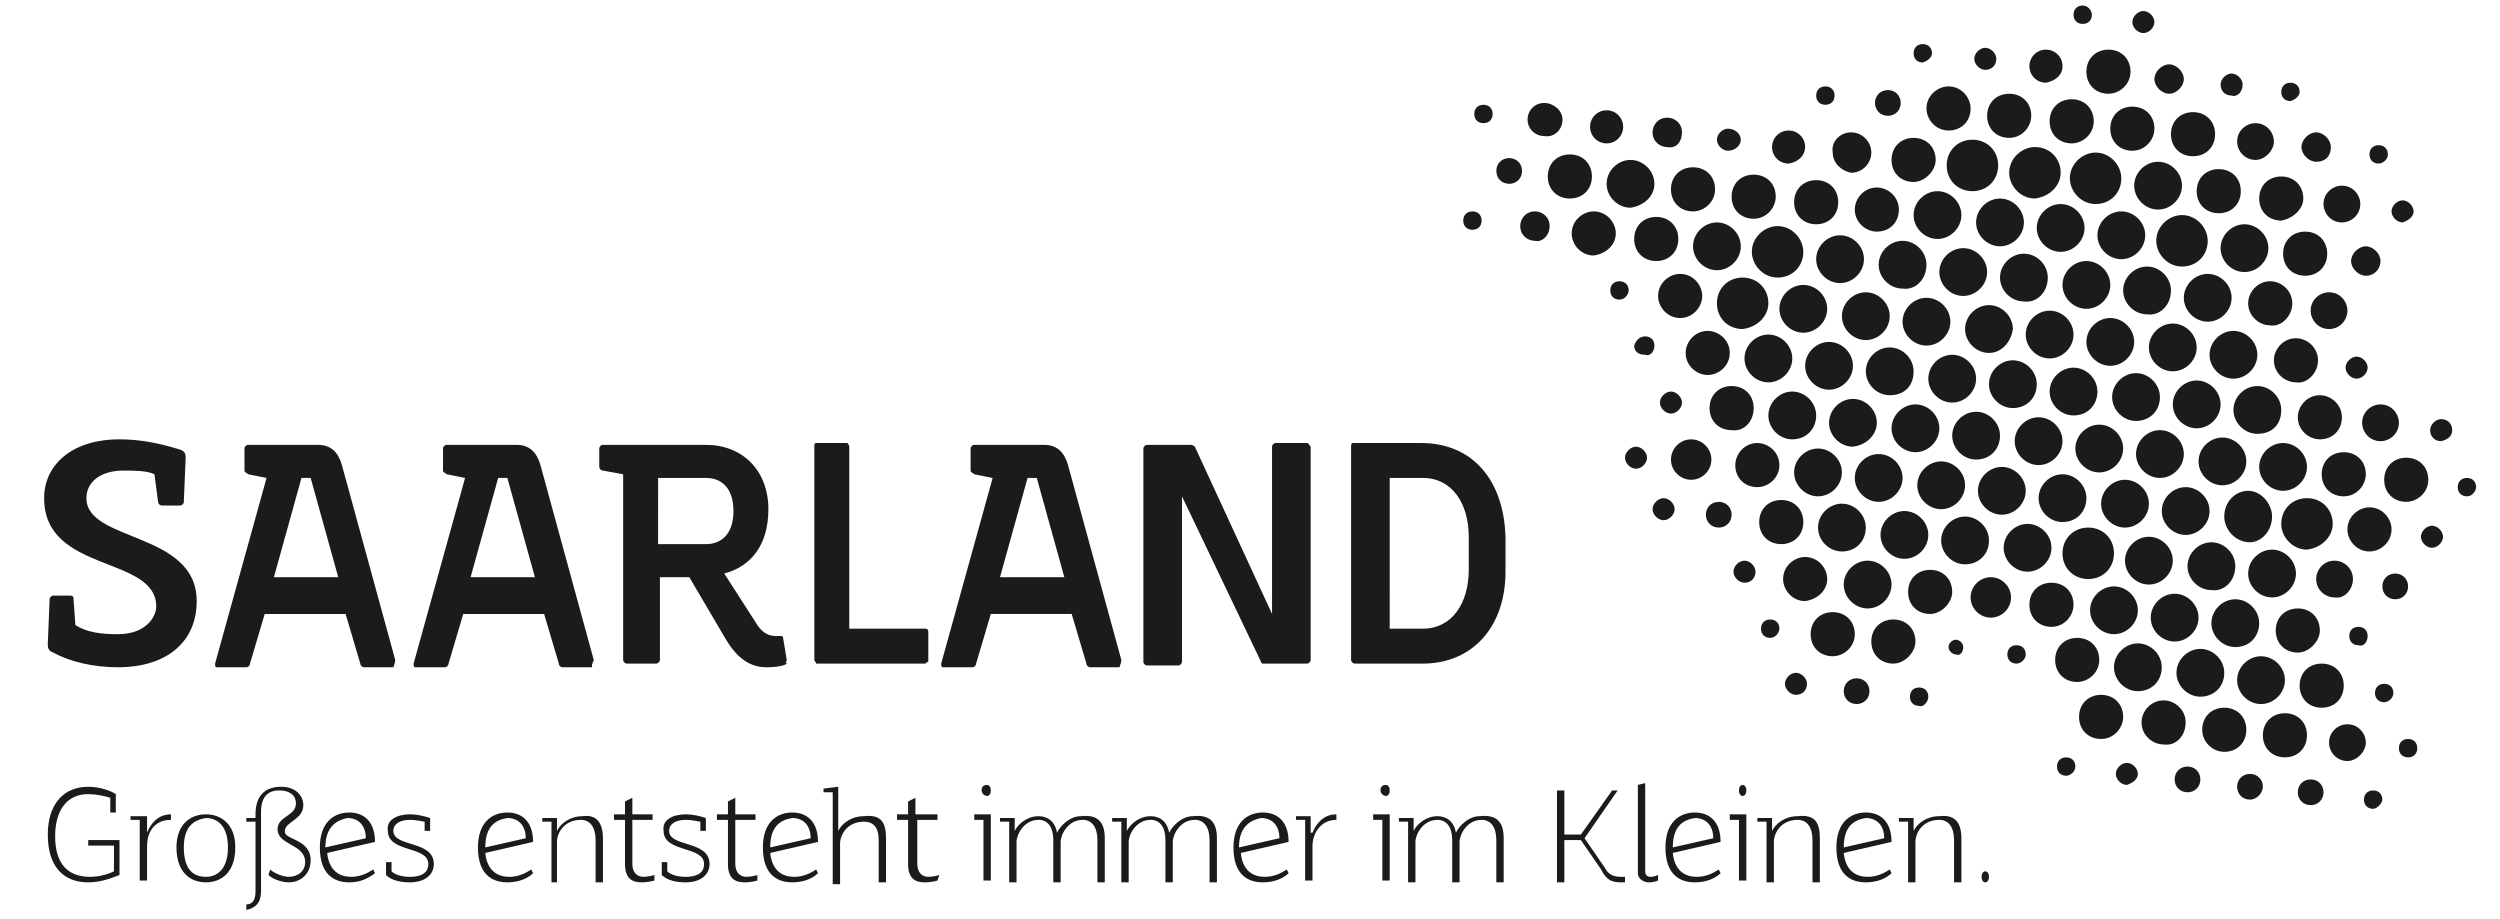 <svg xmlns="http://www.w3.org/2000/svg" xml:space="preserve" id="Ebene_1" x="0" y="0" style="enable-background:new 0 0 136 50" version="1.0" width="136" height="50" viewBox="0 0 136 50"><style>.st0{fill:#191b1d}</style><switch><g><path d="M6.3 43.2v1H6v-.8c-.3-.1-.8-.2-1.2-.2-1.1 0-1.8.8-1.8 2.3 0 1.5.7 2.2 1.9 2.2.6 0 1.1-.2 1.3-.3V46H4.8v-.3h1.7v1.9c-.3.1-.9.4-1.7.4-1.3 0-2.2-.8-2.2-2.6 0-1.7.9-2.6 2.2-2.6.6 0 1.2.2 1.5.4M8 45.3c.2-.5.6-1 1.3-1v.3c-1 0-1.3.8-1.3 1.4v1.9h-.4v-3.3h-.5v-.2H8v.9zM12.8 46.1c0 1.4-.8 1.9-1.6 1.9s-1.6-.5-1.6-1.9c0-1.3.8-1.8 1.6-1.8s1.6.5 1.6 1.8m-2.8 0c0 1.3.6 1.6 1.2 1.6s1.2-.4 1.2-1.6c0-1.2-.6-1.6-1.2-1.6-.6.1-1.2.4-1.2 1.6M16.9 46.8c0 .7-.5 1.2-1.2 1.2-.4 0-.9-.2-1.1-.4l.1-.3c.2.2.7.4 1 .4.5 0 .9-.3.9-.8 0-1-1.5-.9-1.5-1.8 0-.7 1-.7 1-1.4 0-.4-.3-.7-.9-.7-.6 0-1 .3-1 1.2v4.3c0 .6-.3.9-.8 1v-.3c.3 0 .5-.2.5-.7v-3.8h-.5v-.2h.5v-.2c0-1 .5-1.5 1.4-1.5.8 0 1.2.5 1.2 1 0 .8-1 .9-1 1.4-.1.5 1.4.4 1.4 1.6M20.4 47.5c-.4.3-.8.5-1.4.5-.8 0-1.6-.4-1.6-1.9 0-1.4.8-1.9 1.6-1.9s1.4.5 1.4 1.6l-2.6.6c.1 1 .7 1.3 1.3 1.3.5 0 .9-.2 1.2-.4l.1.2zm-2.7-1.4 2.2-.5c0-.7-.4-1.1-1-1.1-.5.1-1.2.4-1.2 1.6M22.3 44.3c.4 0 .8.1 1.1.2v.7h-.3v-.5c-.1 0-.4-.1-.8-.1-.5 0-.9.2-.9.6 0 .9 2.2.5 2.2 1.8 0 .6-.5 1-1.3 1-.5 0-1-.1-1.3-.4v-.7h.3v.5c.2.2.6.3 1 .3.6 0 1-.2 1-.7 0-1-2.2-.6-2.2-1.8-.1-.6.5-.9 1.2-.9M29 47.5c-.3.3-.8.5-1.4.5-.8 0-1.6-.4-1.6-1.9 0-1.4.8-1.9 1.6-1.9s1.4.5 1.4 1.6l-2.6.6c.1 1 .7 1.3 1.3 1.3.5 0 .9-.2 1.2-.4l.1.2zm-2.6-1.4 2.2-.5c0-.7-.4-1.1-1-1.1-.6.1-1.2.4-1.2 1.6M32.8 45.6V48h-.4v-2.3c0-.7-.3-1.1-.8-1.1-.9 0-1.3.7-1.3 1.2V48H30v-3.3h-.5v-.2h.8v.7c.2-.4.7-.8 1.4-.8.7-.1 1.1.3 1.1 1.2M35.6 47.9s-.3.1-.7.1c-.5 0-.9-.2-.9-1v-2.4h-.6v-.3h.6v-.7l.4-.2v.9h1.1v.3h-1.1V47c0 .5.3.7.6.7s.6-.1.6-.1v.3zM37.3 44.3c.4 0 .8.1 1.1.2v.7h-.3v-.5c-.1 0-.4-.1-.8-.1-.5 0-.9.2-.9.6 0 .9 2.2.5 2.2 1.8 0 .6-.5 1-1.3 1-.5 0-1-.1-1.3-.4v-.7h.3v.5c.2.2.6.3 1 .3.6 0 1-.2 1-.7 0-1-2.2-.6-2.2-1.8-.1-.6.5-.9 1.2-.9M41.2 47.9s-.3.1-.7.1c-.5 0-.9-.2-.9-1v-2.4H39v-.3h.6v-.7l.4-.2v.9h1.1v.3H40V47c0 .5.3.7.6.7s.6-.1.6-.1v.3zM44.5 47.5c-.3.3-.8.5-1.4.5-.8 0-1.6-.4-1.6-1.9 0-1.4.8-1.9 1.6-1.9s1.4.5 1.4 1.6l-2.6.6c.1 1 .7 1.3 1.3 1.3.5 0 .9-.2 1.2-.4l.1.2zm-2.6-1.4 2.2-.5c0-.7-.4-1.1-1-1.1-.6.1-1.2.4-1.2 1.6M48.2 45.6V48h-.4v-2.3c0-.7-.3-1-.8-1-.9 0-1.3.7-1.3 1.2v2.2h-.4v-5h-.5v-.2l.8-.1v2.4c.2-.4.7-.8 1.4-.8.9-.1 1.2.3 1.2 1.2M51 47.9s-.3.1-.7.1c-.5 0-.9-.2-.9-1v-2.4h-.6v-.3h.6v-.7l.4-.2v.9H51v.3h-1.1V47c0 .5.3.7.6.7s.6-.1.6-.1l-.1.3zM53.9 44.4v3.5h-.4v-3.3H53v-.3h.9zm-.2-1.1c-.1 0-.3-.1-.3-.3 0-.2.1-.3.3-.3.1 0 .2.1.2.3 0 .2-.1.3-.2.3M60.1 45.6V48h-.4v-2.3c0-.7-.3-1.1-.8-1.1-.8 0-1.2.8-1.2 1.2V48h-.4v-2.3c0-.7-.3-1.1-.8-1.1-.8 0-1.2.8-1.2 1.2V48h-.4v-3.3h-.5v-.2h.8v.7c.2-.4.7-.8 1.3-.8.5 0 .9.3 1 .9.2-.4.7-.9 1.3-.9.9-.1 1.3.3 1.3 1.2M66.2 45.6V48h-.4v-2.3c0-.7-.3-1.1-.8-1.1-.8 0-1.2.8-1.2 1.2V48h-.4v-2.3c0-.7-.3-1.1-.8-1.1-.8 0-1.2.8-1.2 1.2V48H61v-3.3h-.5v-.2h.8v.7c.2-.4.7-.8 1.3-.8.5 0 .9.3 1 .9.2-.4.7-.9 1.3-.9.9-.1 1.3.3 1.3 1.2M70.1 47.5c-.3.3-.8.5-1.4.5-.8 0-1.6-.4-1.6-1.9 0-1.4.8-1.9 1.6-1.9s1.4.5 1.4 1.6l-2.6.6c.1 1 .7 1.3 1.3 1.3.5 0 .9-.2 1.2-.4l.1.2zm-2.7-1.4 2.2-.5c0-.7-.4-1.1-1-1.1-.5.1-1.2.4-1.2 1.6M71.4 45.3c.2-.5.6-1 1.3-1v.3c-.9 0-1.3.8-1.3 1.4v1.9H71v-3.3h-.5v-.2h.8v.9zM75.6 44.4v3.5h-.4v-3.3h-.5v-.3h.9zm-.2-1.1c-.1 0-.3-.1-.3-.3 0-.2.1-.3.3-.3.1 0 .2.1.2.3 0 .2-.1.3-.2.3M81.8 45.6V48h-.4v-2.3c0-.7-.3-1.1-.8-1.1-.8 0-1.2.8-1.2 1.2V48H79v-2.3c0-.7-.3-1.1-.8-1.1-.8 0-1.2.8-1.2 1.2V48h-.4v-3.3h-.5v-.2h.8v.7c.2-.4.7-.8 1.3-.8.5 0 .9.3 1 .9.2-.4.7-.9 1.3-.9.9-.1 1.3.3 1.3 1.2M88.4 47.7v.3h-.2c-.5 0-.8-.1-1.1-.7L86 45.7h-.9V48h-.4v-5h.4v2.4h.9l1.7-2.4h.3l-1.8 2.6 1.1 1.6c.2.4.5.5.9.5h.2M89.5 42.6v4.8c0 .2.1.3.3.3.2 0 .4-.1.4-.1v.3s-.2.1-.5.1-.6-.2-.6-.5v-4.8l.4-.1zM93.6 47.5c-.3.3-.8.5-1.4.5-.8 0-1.6-.4-1.6-1.9 0-1.4.8-1.9 1.6-1.9s1.4.5 1.4 1.6l-2.6.6c.1 1 .7 1.3 1.3 1.3.5 0 .9-.2 1.2-.4l.1.2zM91 46.1l2.2-.5c0-.7-.4-1.1-1-1.1-.6.1-1.2.4-1.2 1.6M95 44.4v3.5h-.4v-3.3h-.5v-.3h.9zm-.2-1.1c-.1 0-.2-.1-.2-.3 0-.2.1-.3.2-.3s.2.1.2.3c0 .2-.1.3-.2.3M99 45.6V48h-.4v-2.3c0-.7-.3-1.1-.8-1.1-.9 0-1.3.7-1.3 1.2V48h-.4v-3.3h-.5v-.2h.8v.7c.2-.4.7-.8 1.4-.8.9-.1 1.2.3 1.2 1.2M102.9 47.5c-.3.3-.8.5-1.4.5-.8 0-1.6-.4-1.6-1.9 0-1.4.8-1.9 1.6-1.9s1.4.5 1.4 1.6l-2.6.6c.1 1 .7 1.3 1.3 1.3.5 0 .9-.2 1.2-.4l.1.2zm-2.6-1.4 2.2-.5c0-.7-.4-1.1-1-1.1-.6.1-1.2.4-1.2 1.6M106.7 45.6V48h-.4v-2.3c0-.7-.3-1.1-.8-1.1-.9 0-1.3.7-1.3 1.2V48h-.4v-3.3h-.5v-.2h.8v.7c.2-.4.7-.8 1.4-.8.8-.1 1.2.3 1.2 1.2M107.8 47.7c0-.2.1-.3.2-.3s.2.1.2.3c0 .2-.1.3-.2.3s-.2-.1-.2-.3M113.8.8c0 .3-.2.5-.5.5s-.5-.2-.5-.5.2-.5.5-.5.5.3.5.5M117.2 1.2c0-.3-.3-.6-.6-.6s-.6.3-.6.6.3.6.6.6.6-.3.6-.6M105.1 2.9c0-.3-.2-.5-.5-.5s-.5.2-.5.5.2.5.5.5c.3-.1.5-.3.5-.5M108.6 3.2c0-.3-.3-.6-.6-.6s-.6.3-.6.6.3.6.6.6.6-.2.6-.6M112.2 3.6c0-.5-.4-.9-.9-.9s-.9.4-.9.9.4.9.9.9c.5-.1.9-.4.9-.9M115.9 3.9c0-.7-.5-1.2-1.2-1.2s-1.2.5-1.2 1.2.5 1.2 1.2 1.2c.6 0 1.2-.5 1.2-1.2M118.8 4.3c0-.4-.4-.8-.8-.8s-.8.4-.8.8.4.8.8.8.8-.4.8-.8M122 4.6c0-.3-.3-.6-.6-.6s-.6.3-.6.6c0 .4.3.6.6.6.3.1.6-.2.6-.6M125.1 5c0-.3-.2-.5-.5-.5s-.5.2-.5.5.2.5.5.5c.3-.1.5-.3.5-.5M99.8 5.2c0-.3-.2-.5-.5-.5s-.5.2-.5.5.2.5.5.5.5-.2.5-.5M103.4 5.6c0-.4-.3-.7-.7-.7-.4 0-.7.3-.7.7 0 .4.3.7.7.7.4 0 .7-.3.7-.7M107.2 5.9c0-.6-.5-1.2-1.2-1.2-.6 0-1.2.5-1.2 1.2 0 .6.5 1.2 1.2 1.2s1.2-.5 1.2-1.2M110.5 6.3c0-.7-.5-1.2-1.2-1.2s-1.2.5-1.2 1.2.5 1.2 1.2 1.2 1.2-.6 1.2-1.2M113.9 6.6c0-.7-.5-1.2-1.2-1.2s-1.2.5-1.2 1.2.5 1.2 1.2 1.2c.6 0 1.2-.5 1.2-1.2M117.2 7c0-.7-.5-1.2-1.2-1.2s-1.2.5-1.2 1.2.5 1.2 1.2 1.2 1.2-.6 1.2-1.2M120.5 7.3c0-.7-.5-1.2-1.2-1.2s-1.2.5-1.2 1.2.5 1.2 1.2 1.2 1.2-.5 1.2-1.2M123.7 7.7c0-.5-.4-1-1-1-.5 0-1 .4-1 1 0 .5.4 1 1 1 .5 0 1-.5 1-1M126.8 8c0-.4-.4-.8-.8-.8s-.8.4-.8.8.4.8.8.8c.5 0 .8-.3.8-.8M129.9 8.4c0-.3-.2-.5-.5-.5s-.5.2-.5.5.2.5.5.5c.2 0 .5-.2.5-.5M81.2 6.2c0-.3-.2-.5-.5-.5s-.5.2-.5.5.2.5.5.5.5-.2.5-.5M80.6 12c0-.3-.2-.5-.5-.5s-.5.2-.5.5.2.5.5.5.5-.2.5-.5M85 6.5c0-.5-.5-.9-1-.9s-.9.4-.9.9.4.9.9.9c.5.1 1-.3 1-.9M88.3 6.9c0-.5-.4-.9-.9-.9s-.9.4-.9.9.4.9.9.9.9-.4.9-.9M91.5 7.2c0-.5-.4-.8-.8-.8-.5 0-.8.4-.8.8 0 .5.4.8.8.8.5.1.8-.3.8-.8M94.7 7.6c0-.3-.3-.6-.7-.6-.3 0-.6.3-.6.6s.3.6.6.6c.4 0 .7-.3.7-.6M98.2 8c0-.5-.4-.9-.9-.9s-.9.4-.9.9.4.9.9.9c.6-.1.9-.5.9-.9M101.8 8.3c0-.6-.5-1.1-1.1-1.1-.6 0-1.1.5-1 1.1 0 .6.5 1 1 1.1.6 0 1.1-.5 1.1-1.1M105.3 8.7c0-.7-.5-1.2-1.2-1.2s-1.2.5-1.2 1.2.5 1.2 1.2 1.2c.6 0 1.2-.6 1.2-1.2M108.7 9c0-.8-.6-1.4-1.4-1.4-.8 0-1.4.6-1.4 1.4 0 .8.6 1.4 1.4 1.4.8 0 1.4-.6 1.4-1.4M112.1 9.4c0-.8-.6-1.4-1.4-1.4-.7 0-1.4.6-1.4 1.4 0 .7.6 1.4 1.4 1.4.8-.1 1.4-.7 1.4-1.4M115.4 9.7c0-.7-.6-1.4-1.4-1.4-.7 0-1.4.6-1.4 1.4 0 .7.6 1.4 1.4 1.4.8 0 1.4-.6 1.4-1.4M118.7 10.1c0-.7-.6-1.3-1.3-1.3-.7 0-1.3.6-1.3 1.3 0 .7.6 1.3 1.3 1.3.7 0 1.3-.6 1.3-1.3M121.9 10.4c0-.7-.5-1.2-1.2-1.2s-1.2.5-1.2 1.2.5 1.2 1.2 1.2 1.2-.5 1.2-1.2M125.3 10.8c0-.7-.5-1.2-1.2-1.2s-1.2.5-1.2 1.2.5 1.2 1.2 1.2c.6-.1 1.2-.6 1.2-1.2M128.4 11.1c0-.5-.4-1-1-1-.5 0-1 .4-1 1 0 .5.4 1 1 1 .5 0 1-.4 1-1M131.3 11.5c0-.3-.3-.6-.6-.6s-.6.3-.6.6.3.6.6.6c.3-.1.6-.3.6-.6M82.8 9.3c0-.4-.3-.7-.7-.7-.4 0-.7.3-.7.7 0 .4.3.7.7.7.4 0 .7-.3.7-.7M86.6 9.6c0-.7-.5-1.2-1.2-1.2s-1.2.5-1.2 1.2.5 1.2 1.2 1.2 1.2-.5 1.2-1.2M90 10c0-.7-.6-1.3-1.3-1.3-.7 0-1.3.6-1.3 1.3 0 .7.6 1.3 1.3 1.3.7-.1 1.3-.6 1.3-1.3M93.3 10.3c0-.7-.5-1.2-1.2-1.2s-1.2.5-1.2 1.2.5 1.2 1.2 1.2c.6 0 1.2-.5 1.2-1.2M96.6 10.7c0-.7-.5-1.2-1.2-1.2s-1.2.5-1.2 1.2.5 1.2 1.2 1.2 1.2-.6 1.2-1.2M100 11c0-.7-.5-1.2-1.2-1.2s-1.2.5-1.2 1.2.5 1.2 1.2 1.2 1.2-.5 1.2-1.2M103.3 11.4c0-.7-.6-1.2-1.2-1.2-.7 0-1.2.6-1.2 1.2 0 .7.6 1.2 1.2 1.2.7 0 1.2-.5 1.2-1.2M106.7 11.7c0-.7-.6-1.3-1.3-1.3-.7 0-1.3.6-1.3 1.3 0 .7.6 1.3 1.3 1.3.7 0 1.3-.6 1.3-1.3M110.1 12.1c0-.7-.6-1.3-1.3-1.3-.7 0-1.3.6-1.3 1.3 0 .7.6 1.3 1.3 1.3.7 0 1.3-.6 1.3-1.3M113.4 12.4c0-.7-.6-1.3-1.3-1.3-.7 0-1.3.6-1.3 1.3 0 .7.6 1.3 1.3 1.3.7 0 1.3-.6 1.3-1.3M116.7 12.8c0-.7-.6-1.3-1.3-1.3-.7 0-1.3.6-1.3 1.3 0 .7.6 1.3 1.3 1.3.7 0 1.3-.6 1.3-1.3M120.1 13.1c0-.7-.6-1.4-1.4-1.4-.7 0-1.4.6-1.4 1.4 0 .7.6 1.4 1.4 1.4.8 0 1.4-.6 1.4-1.4M123.4 13.5c0-.7-.6-1.3-1.3-1.3-.7 0-1.3.6-1.3 1.3 0 .7.6 1.3 1.3 1.3.7 0 1.3-.6 1.3-1.3M126.6 13.8c0-.7-.5-1.2-1.2-1.2s-1.2.5-1.2 1.2.5 1.2 1.2 1.2 1.2-.5 1.2-1.2M129.5 14.2c0-.4-.4-.8-.8-.8s-.8.4-.8.8.4.8.8.8c.5 0 .8-.4.8-.8M84.3 12.3c0-.5-.4-.8-.8-.8-.5 0-.8.4-.8.8 0 .5.4.8.8.8.4.1.8-.3.8-.8M87.9 12.7c0-.6-.5-1.2-1.2-1.2-.6 0-1.2.5-1.2 1.2 0 .6.5 1.2 1.2 1.2.7-.1 1.2-.6 1.2-1.2M91.3 13c0-.7-.5-1.2-1.2-1.2s-1.2.5-1.2 1.2.5 1.2 1.2 1.2 1.2-.5 1.2-1.2M94.7 13.4c0-.7-.6-1.3-1.3-1.3-.7 0-1.3.6-1.3 1.3 0 .7.6 1.3 1.3 1.3.7 0 1.3-.6 1.3-1.3M98.1 13.7c0-.7-.6-1.4-1.4-1.4-.7 0-1.4.6-1.4 1.4 0 .7.6 1.4 1.4 1.4.8 0 1.4-.6 1.4-1.4M101.4 14.1c0-.7-.6-1.3-1.3-1.3-.7 0-1.3.6-1.3 1.3 0 .7.6 1.3 1.3 1.3.7 0 1.3-.6 1.3-1.3M104.8 14.4c0-.7-.6-1.3-1.3-1.3-.7 0-1.3.6-1.3 1.3 0 .7.6 1.3 1.3 1.3.7.1 1.3-.5 1.3-1.3M108.1 14.8c0-.7-.6-1.3-1.3-1.3-.7 0-1.3.6-1.3 1.3 0 .7.6 1.3 1.3 1.3.7 0 1.3-.6 1.3-1.3M111.4 15.1c0-.7-.6-1.3-1.3-1.3-.7 0-1.3.6-1.3 1.3 0 .7.6 1.3 1.3 1.3.7.1 1.3-.5 1.3-1.3M114.8 15.5c0-.7-.6-1.3-1.3-1.3-.7 0-1.3.6-1.3 1.3 0 .7.6 1.3 1.3 1.3.7 0 1.3-.6 1.3-1.3M118.1 15.8c0-.7-.6-1.3-1.3-1.3-.7 0-1.3.6-1.3 1.3 0 .7.6 1.3 1.3 1.3.7.1 1.3-.5 1.3-1.3M121.4 16.2c0-.7-.6-1.3-1.3-1.3-.7 0-1.3.6-1.3 1.3 0 .7.6 1.3 1.3 1.3.7 0 1.3-.6 1.3-1.3M124.7 16.5c0-.7-.6-1.2-1.2-1.2-.7 0-1.2.6-1.2 1.2 0 .7.6 1.2 1.2 1.2.6.1 1.2-.5 1.2-1.2M127.7 16.9c0-.5-.4-1-1-1-.5 0-1 .4-1 1 0 .5.4 1 1 1s1-.5 1-1M88.6 15.8c0-.3-.2-.5-.5-.5s-.5.2-.5.5.2.5.5.5.5-.3.5-.5M92.6 16.1c0-.6-.5-1.2-1.2-1.2-.6 0-1.2.5-1.2 1.2 0 .6.5 1.2 1.2 1.2s1.2-.6 1.2-1.2M96.2 16.5c0-.8-.6-1.4-1.4-1.4-.8 0-1.4.6-1.4 1.4 0 .8.6 1.4 1.4 1.4.8-.1 1.4-.7 1.4-1.4M99.4 16.8c0-.7-.6-1.3-1.3-1.3-.7 0-1.3.6-1.3 1.3 0 .7.6 1.3 1.3 1.3.7 0 1.3-.6 1.3-1.3M102.8 17.2c0-.7-.6-1.3-1.3-1.3-.7 0-1.3.6-1.3 1.3 0 .7.6 1.3 1.3 1.3.7 0 1.3-.6 1.3-1.3M106.1 17.5c0-.7-.6-1.3-1.3-1.3-.7 0-1.3.6-1.3 1.3 0 .7.6 1.3 1.3 1.3.7 0 1.3-.6 1.3-1.3M109.5 17.9c0-.7-.6-1.3-1.3-1.3-.7 0-1.3.6-1.3 1.3 0 .7.6 1.3 1.3 1.3.7 0 1.2-.6 1.3-1.3M112.8 18.2c0-.7-.6-1.3-1.3-1.3-.7 0-1.3.6-1.3 1.3 0 .7.6 1.3 1.3 1.3.7 0 1.3-.6 1.3-1.3M116.1 18.6c0-.7-.6-1.3-1.3-1.3-.7 0-1.3.6-1.3 1.3 0 .7.6 1.3 1.3 1.3.7 0 1.3-.6 1.3-1.3M119.5 18.9c0-.7-.6-1.3-1.3-1.3-.7 0-1.3.6-1.3 1.3 0 .7.6 1.3 1.3 1.3.7 0 1.3-.6 1.3-1.3M122.8 19.3c0-.7-.6-1.3-1.3-1.3-.7 0-1.3.6-1.3 1.3 0 .7.6 1.3 1.3 1.3.7 0 1.3-.6 1.3-1.3M126.1 19.6c0-.7-.6-1.2-1.2-1.2-.7 0-1.2.6-1.2 1.2 0 .7.6 1.2 1.2 1.2.6.1 1.2-.5 1.2-1.2M128.8 20c0-.3-.3-.6-.6-.6s-.6.3-.6.6.3.6.6.6.6-.3.6-.6M90 18.8c0-.3-.2-.5-.5-.5s-.5.2-.6.5c0 .3.2.5.6.5.3.1.5-.2.5-.5M94.1 19.2c0-.7-.6-1.2-1.2-1.2-.7 0-1.2.6-1.2 1.2 0 .7.6 1.2 1.2 1.2s1.2-.5 1.2-1.2M97.5 19.5c0-.7-.6-1.3-1.3-1.3-.7 0-1.3.6-1.3 1.3 0 .7.6 1.3 1.3 1.3.7 0 1.3-.6 1.3-1.3M100.8 19.9c0-.7-.6-1.3-1.3-1.3-.7 0-1.3.6-1.3 1.3 0 .7.6 1.3 1.3 1.3.7 0 1.3-.6 1.3-1.3M104.1 20.2c0-.7-.6-1.3-1.3-1.3-.7 0-1.3.6-1.3 1.3 0 .7.6 1.3 1.3 1.3.8 0 1.3-.5 1.3-1.3M107.5 20.6c0-.7-.6-1.3-1.3-1.3-.7 0-1.3.6-1.3 1.3 0 .7.6 1.3 1.3 1.3.7 0 1.3-.6 1.3-1.3M110.8 20.9c0-.7-.6-1.3-1.3-1.3-.7 0-1.3.6-1.3 1.3 0 .7.6 1.3 1.3 1.3.7 0 1.3-.5 1.3-1.3M114.1 21.3c0-.7-.6-1.3-1.3-1.3-.7 0-1.3.6-1.3 1.3 0 .7.6 1.3 1.3 1.3.8 0 1.3-.6 1.3-1.3M117.5 21.6c0-.7-.6-1.3-1.3-1.3-.7 0-1.3.6-1.3 1.3 0 .7.6 1.3 1.3 1.3.7 0 1.3-.5 1.3-1.3M120.8 22c0-.7-.6-1.3-1.3-1.3-.7 0-1.3.6-1.3 1.3 0 .7.6 1.3 1.3 1.3.7 0 1.3-.6 1.3-1.3M124.1 22.3c0-.7-.6-1.3-1.3-1.3-.7 0-1.3.6-1.3 1.3 0 .7.6 1.3 1.3 1.3.8 0 1.3-.5 1.3-1.3M132.1 26.1c0-.7-.5-1.2-1.2-1.2s-1.2.5-1.2 1.2.5 1.2 1.2 1.2c.6 0 1.2-.5 1.2-1.2M115 30.1c0-.8-.6-1.4-1.4-1.4-.8 0-1.4.6-1.4 1.4 0 .8.6 1.4 1.4 1.4.8 0 1.4-.6 1.4-1.4M127.4 22.7c0-.7-.6-1.2-1.2-1.2-.7 0-1.2.6-1.2 1.2 0 .7.6 1.2 1.2 1.2.7 0 1.2-.5 1.2-1.2M130.5 23c0-.5-.4-1-1-1-.5 0-1 .4-1 1 0 .5.4 1 1 1 .5 0 1-.4 1-1M133.4 23.4c0-.3-.2-.6-.6-.6-.3 0-.6.3-.6.6s.2.6.6.6c.4-.1.6-.3.6-.6M91.5 21.9c0-.3-.3-.6-.6-.6s-.6.3-.6.6.3.6.6.6.6-.3.6-.6M89.6 24.9c0-.3-.3-.6-.6-.6s-.6.3-.6.6.3.6.6.6.6-.3.6-.6M95.4 22.2c0-.7-.5-1.2-1.2-1.2s-1.2.5-1.2 1.2.5 1.2 1.2 1.2c.7.1 1.2-.5 1.2-1.2M98.8 22.6c0-.7-.6-1.3-1.3-1.3-.7 0-1.3.6-1.3 1.3 0 .7.6 1.3 1.3 1.3.8 0 1.3-.6 1.3-1.3M102.1 23c0-.7-.6-1.3-1.3-1.3-.7 0-1.3.6-1.3 1.3 0 .7.6 1.3 1.3 1.3.8-.1 1.3-.7 1.3-1.3M105.5 23.3c0-.7-.6-1.3-1.3-1.3-.7 0-1.3.6-1.3 1.3 0 .7.6 1.3 1.3 1.3.7 0 1.3-.6 1.3-1.3M108.8 23.7c0-.7-.6-1.3-1.3-1.3-.7 0-1.3.6-1.3 1.3 0 .7.6 1.3 1.3 1.3.8 0 1.3-.6 1.3-1.3M112.2 24c0-.7-.6-1.3-1.3-1.3-.7 0-1.3.6-1.3 1.3 0 .7.6 1.3 1.3 1.3.7 0 1.3-.6 1.3-1.3M115.5 24.4c0-.7-.6-1.3-1.3-1.3-.7 0-1.3.6-1.3 1.3 0 .7.6 1.3 1.3 1.3.7 0 1.3-.6 1.3-1.3M118.8 24.7c0-.7-.6-1.3-1.3-1.3-.7 0-1.3.6-1.3 1.3 0 .7.6 1.3 1.3 1.3.7 0 1.3-.6 1.3-1.3M122.2 25.1c0-.7-.6-1.3-1.3-1.3-.7 0-1.3.6-1.3 1.3 0 .7.6 1.3 1.3 1.3.7 0 1.3-.6 1.3-1.3M125.5 25.4c0-.7-.6-1.3-1.3-1.3-.7 0-1.3.6-1.3 1.3 0 .7.6 1.3 1.3 1.3.7 0 1.3-.6 1.3-1.3M128.7 25.8c0-.7-.5-1.2-1.2-1.2s-1.2.5-1.2 1.2.5 1.2 1.2 1.2 1.2-.6 1.2-1.2M134.7 26.5c0-.3-.2-.5-.5-.5s-.5.2-.5.5.2.5.5.5.5-.3.5-.5M93.1 25c0-.6-.5-1.1-1.1-1.1-.6 0-1.1.5-1.1 1.1 0 .6.5 1.1 1.1 1.1.6 0 1.1-.5 1.1-1.1M96.8 25.3c0-.7-.6-1.2-1.2-1.2-.7 0-1.2.6-1.2 1.2 0 .7.5 1.2 1.2 1.2.6 0 1.2-.5 1.2-1.2M100.2 25.7c0-.7-.6-1.3-1.3-1.3-.7 0-1.3.6-1.3 1.3 0 .7.6 1.3 1.3 1.3.7 0 1.3-.6 1.3-1.3M103.5 26c0-.7-.6-1.3-1.3-1.3-.7 0-1.3.6-1.3 1.3 0 .7.6 1.3 1.3 1.3.7 0 1.3-.6 1.3-1.3M106.9 26.4c0-.7-.6-1.3-1.3-1.3-.7 0-1.3.6-1.3 1.3 0 .7.6 1.3 1.3 1.3.7 0 1.3-.6 1.3-1.3M110.2 26.7c0-.7-.6-1.3-1.3-1.3-.7 0-1.3.6-1.3 1.3 0 .7.6 1.3 1.3 1.3.7 0 1.3-.6 1.3-1.3M113.5 27.1c0-.7-.6-1.3-1.3-1.3-.7 0-1.3.6-1.3 1.3 0 .7.6 1.3 1.3 1.3.8 0 1.3-.6 1.3-1.3M116.9 27.4c0-.7-.6-1.3-1.3-1.3-.7 0-1.3.6-1.3 1.3 0 .7.6 1.3 1.3 1.3.7 0 1.3-.6 1.3-1.3M120.2 27.8c0-.7-.6-1.3-1.3-1.3-.7 0-1.3.6-1.3 1.3 0 .7.6 1.3 1.3 1.3.7 0 1.3-.6 1.3-1.3M123.6 28.1c0-.7-.6-1.4-1.3-1.4-.7 0-1.3.6-1.3 1.4 0 .7.6 1.4 1.4 1.4.6 0 1.2-.6 1.2-1.4M126.9 28.5c0-.8-.6-1.4-1.4-1.4-.8 0-1.4.6-1.4 1.4 0 .7.6 1.4 1.4 1.4.8-.1 1.4-.7 1.4-1.4M130.1 28.8c0-.6-.5-1.2-1.2-1.2-.6 0-1.2.5-1.2 1.2 0 .6.5 1.2 1.2 1.2.6 0 1.2-.5 1.2-1.2M132.9 29.2c0-.3-.3-.6-.6-.6s-.6.3-.6.6.3.6.6.6.6-.3.6-.6M94.2 28c0-.4-.3-.7-.7-.7-.4 0-.7.3-.7.7 0 .4.3.7.7.7.4 0 .7-.3.7-.7M98.1 28.4c0-.7-.5-1.2-1.2-1.2s-1.2.5-1.2 1.2.5 1.2 1.2 1.2 1.2-.5 1.2-1.2M101.5 28.7c0-.7-.6-1.3-1.3-1.3-.7 0-1.3.6-1.3 1.3 0 .7.6 1.3 1.3 1.3.8 0 1.3-.6 1.3-1.3M104.9 29.1c0-.7-.6-1.3-1.3-1.3-.7 0-1.3.6-1.3 1.3 0 .7.6 1.3 1.3 1.3.7 0 1.3-.6 1.3-1.3M108.2 29.4c0-.7-.6-1.3-1.3-1.3-.7 0-1.3.6-1.3 1.3 0 .7.6 1.3 1.3 1.3.7 0 1.3-.5 1.3-1.3M111.6 29.8c0-.7-.6-1.3-1.3-1.3-.7 0-1.3.6-1.3 1.3 0 .7.6 1.3 1.3 1.3.7 0 1.3-.6 1.3-1.3M118.2 30.5c0-.7-.6-1.3-1.3-1.3-.7 0-1.3.6-1.3 1.3 0 .7.6 1.3 1.3 1.3.7 0 1.3-.6 1.3-1.3M121.6 30.8c0-.7-.6-1.3-1.3-1.3-.7 0-1.3.6-1.3 1.3 0 .7.6 1.3 1.3 1.3.7.1 1.3-.5 1.3-1.3M124.9 31.2c0-.7-.6-1.3-1.3-1.3-.7 0-1.3.6-1.3 1.3 0 .7.6 1.3 1.3 1.3.7 0 1.3-.6 1.3-1.3M128 31.5c0-.6-.5-1-1-1-.6 0-1 .5-1 1 0 .6.5 1 1 1 .5.1 1-.4 1-1M131 31.9c0-.4-.3-.7-.7-.7-.4 0-.7.3-.7.7 0 .4.3.7.7.7.4 0 .7-.3.7-.7M95.5 31.1c0-.3-.3-.6-.6-.6s-.6.3-.6.6.3.6.6.6c.4 0 .6-.3.6-.6M91.1 27.7c0-.3-.3-.6-.6-.6s-.6.3-.6.6.3.6.6.6.6-.3.6-.6M99.4 31.5c0-.6-.5-1.2-1.2-1.2-.6 0-1.2.5-1.2 1.2 0 .6.5 1.2 1.2 1.2.7-.1 1.2-.6 1.2-1.2M102.9 31.8c0-.7-.6-1.3-1.3-1.3-.7 0-1.3.6-1.3 1.3 0 .7.6 1.3 1.3 1.3.7 0 1.3-.6 1.3-1.3M106.2 32.2c0-.7-.5-1.2-1.2-1.2s-1.2.5-1.2 1.2.5 1.2 1.2 1.2c.6 0 1.2-.6 1.2-1.2M109.4 32.5c0-.6-.5-1.1-1.1-1.1-.6 0-1.1.5-1.1 1.1 0 .6.5 1.1 1.1 1.1.6 0 1.1-.5 1.1-1.1M112.8 32.9c0-.7-.5-1.2-1.2-1.2s-1.2.5-1.2 1.2.5 1.2 1.2 1.2 1.2-.6 1.2-1.2M116.3 33.2c0-.7-.6-1.3-1.3-1.3-.7 0-1.3.6-1.3 1.3 0 .7.6 1.3 1.3 1.3.7 0 1.3-.6 1.3-1.3M119.6 33.6c0-.7-.6-1.3-1.3-1.3-.7 0-1.3.6-1.3 1.3 0 .7.6 1.3 1.3 1.3.7 0 1.3-.6 1.3-1.3M122.9 33.9c0-.7-.6-1.3-1.3-1.3-.7 0-1.3.6-1.3 1.3 0 .7.6 1.3 1.3 1.3.8 0 1.3-.6 1.3-1.3M126.2 34.3c0-.7-.5-1.2-1.2-1.2s-1.2.5-1.2 1.2.5 1.2 1.2 1.2c.6 0 1.2-.6 1.2-1.2M128.8 34.6c0-.3-.2-.5-.5-.5s-.5.2-.5.5.2.5.5.5c.3.1.5-.2.5-.5M96.8 34.2c0-.3-.2-.5-.5-.5s-.5.2-.5.5.2.5.5.5.5-.3.5-.5M100.9 34.5c0-.7-.5-1.2-1.2-1.2s-1.2.5-1.2 1.2.5 1.2 1.2 1.2c.6 0 1.2-.5 1.2-1.2M104.2 34.9c0-.7-.5-1.2-1.2-1.2s-1.2.5-1.2 1.2.5 1.2 1.2 1.2c.6 0 1.2-.6 1.2-1.2M106.8 35.2c0-.2-.2-.4-.4-.4s-.4.2-.4.4.2.4.4.4c.2.1.4-.1.4-.4M110.2 35.6c0-.3-.2-.5-.5-.5s-.5.2-.5.5.2.5.5.5c.2 0 .5-.2.5-.5M114.2 35.9c0-.7-.5-1.2-1.2-1.2s-1.2.5-1.2 1.2.5 1.2 1.2 1.2c.6 0 1.2-.5 1.2-1.2M117.6 36.3c0-.7-.6-1.3-1.3-1.3-.7 0-1.3.6-1.3 1.3 0 .7.6 1.3 1.3 1.3.8 0 1.3-.6 1.3-1.3M121 36.6c0-.7-.6-1.3-1.3-1.3-.7 0-1.3.6-1.3 1.3 0 .7.6 1.3 1.3 1.3.7 0 1.3-.5 1.3-1.3M124.3 37c0-.7-.6-1.3-1.3-1.3-.7 0-1.3.6-1.3 1.3 0 .7.6 1.3 1.3 1.3.7 0 1.3-.6 1.3-1.3M127.5 37.3c0-.7-.5-1.2-1.2-1.2s-1.2.5-1.2 1.2.5 1.2 1.2 1.2 1.2-.5 1.2-1.2M130.2 37.7c0-.3-.2-.5-.5-.5s-.5.2-.5.5.2.5.5.5c.2 0 .5-.2.5-.5M98.3 37.2c0-.3-.3-.6-.6-.6s-.6.3-.6.6.3.6.6.6.6-.2.6-.6M101.7 37.6c0-.4-.3-.7-.7-.7-.4 0-.7.3-.7.7 0 .4.3.7.7.7.4 0 .7-.3.7-.7M104.9 37.9c0-.3-.2-.5-.5-.5s-.5.2-.5.5.2.5.5.5c.2.1.5-.2.5-.5M115.5 39c0-.7-.5-1.2-1.2-1.2s-1.2.5-1.2 1.2.5 1.2 1.2 1.2 1.2-.6 1.2-1.2M118.9 39.3c0-.7-.6-1.2-1.2-1.2-.7 0-1.2.6-1.2 1.2 0 .7.6 1.2 1.2 1.2.7.1 1.2-.5 1.2-1.2M122.2 39.7c0-.7-.5-1.2-1.2-1.2s-1.2.5-1.2 1.2.6 1.2 1.2 1.2c.7 0 1.2-.5 1.2-1.2M125.5 40c0-.7-.5-1.2-1.2-1.2s-1.2.5-1.2 1.2.5 1.2 1.2 1.2 1.2-.5 1.2-1.2M128.7 40.4c0-.5-.4-1-1-1-.5 0-1 .4-1 1 0 .5.4 1 1 1 .5 0 1-.5 1-1M131.5 40.7c0-.3-.2-.5-.5-.5s-.5.2-.5.5.2.5.5.5.5-.2.5-.5M112.9 41.7c0-.3-.2-.5-.5-.5s-.5.2-.5.5.2.5.5.5c.2 0 .5-.2.5-.5M116.3 42.1c0-.3-.3-.6-.6-.6s-.6.3-.6.6.3.6.6.6c.3-.1.6-.3.6-.6M119.7 42.4c0-.4-.3-.7-.7-.7-.4 0-.7.3-.7.7 0 .4.3.7.7.7.4 0 .7-.3.7-.7M123.1 42.8c0-.4-.3-.7-.7-.7-.4 0-.7.3-.7.7 0 .4.3.7.7.7.4 0 .7-.4.7-.7M126.4 43.1c0-.4-.3-.7-.7-.7-.4 0-.7.3-.7.7 0 .4.3.7.7.7.4 0 .7-.3.7-.7M129.6 43.5c0-.3-.2-.5-.5-.5s-.5.2-.5.5.2.5.5.5c.2 0 .5-.3.5-.5M21.5 35.9l-2.9-10.6c-.2-.7-.6-1.1-1.3-1.1h-3.8c-.1 0-.2.1-.2.2v1.2c0 .1.1.1.2.2l1 .2-2.8 10.1c0 .1 0 .2.1.2h1.6c.1 0 .2-.1.2-.2l.8-2.7h4.4l.8 2.7c0 .1.1.2.2.2h1.6c.1-.3.1-.3.1-.4m-6.6-4.5 1.5-5.4h.5l1.5 5.4h-3.5zM32.3 35.9l-2.9-10.6c-.2-.7-.6-1.1-1.3-1.1h-3.8c-.1 0-.2.1-.2.2v1.2c0 .1.1.1.2.2l1 .2-2.8 10.1c0 .1 0 .2.1.2h1.6c.1 0 .2-.1.2-.2l.8-2.7h4.4l.8 2.7c0 .1.1.2.2.2h1.6c0-.3.1-.3.1-.4m-6.7-4.5 1.5-5.4h.5l1.5 5.4h-3.5zM61 35.9l-2.9-10.6c-.2-.7-.6-1.1-1.3-1.1H53c-.1 0-.2.1-.2.2v1.2c0 .1.1.1.2.2l1 .2-2.8 10.1c0 .1 0 .2.1.2h1.6c.1 0 .2-.1.2-.2l.8-2.7h4.4l.8 2.7c0 .1.1.2.2.2h1.6c.1-.3.1-.3.1-.4m-6.6-4.5 1.5-5.4h.5l1.5 5.4h-3.5zM50.3 34.2h-4.1v-9.9c0-.1-.1-.2-.1-.2h-1.7c-.1 0-.1.1-.1.2v11.6c0 .1.1.1.1.2h5.9c.1 0 .1-.1.2-.1v-1.6c0-.2-.1-.2-.2-.2M77.3 24.1h-3.7c-.1 0-.1.1-.1.2v11.6c0 .1.1.2.2.2h3.7c2.7 0 4.5-2 4.5-5v-1.9c-.1-3.1-1.8-5.1-4.6-5.1m2.6 6.9c0 1.8-.9 3.2-2.5 3.2h-1.8V26h1.8c1.6 0 2.5 1.4 2.5 3.2V31zM71.1 24.1h-1.7c-.1 0-.2.1-.2.2v9.1L65 24.3s-.1-.1-.2-.1h-2.4c-.1 0-.2.1-.2.2V36c0 .1.1.2.2.2h1.7c.1 0 .2-.1.2-.2v-9l4.3 9s0 .1.1.1h2.4c.1 0 .2-.1.2-.2V24.3c-.1-.1-.1-.2-.2-.2M42.8 35.9l-.2-1.2s0-.1-.1-.1h-.3c-.5 0-.8-.3-1-.6l-1.8-2.8c1.5-.4 2.4-1.6 2.4-3.5 0-2.1-1.4-3.5-3.4-3.5h-5.6c-.1 0-.2.1-.2.2v1c0 .1.1.2.2.2l1.1.2v10.1c0 .1.1.2.2.2h1.6c.1 0 .2-.1.2-.2v-4.5h1.6l2 3.4c.6 1 1.3 1.5 2.2 1.5.6 0 1-.1 1.1-.2-.1-.1 0-.1 0-.2m-4.4-6.3h-2.6V26h2.6c.9 0 1.5.6 1.5 1.8 0 1.3-.7 1.8-1.5 1.8M4.7 27.1c0-.9.8-1.5 2-1.5.6 0 1.3 0 1.7.2l.2 1.5c0 .1.1.2.2.2h1c.1 0 .2-.1.2-.2l.1-2.4c0-.3-.1-.4-.5-.5-1-.3-2-.5-3.1-.5-2.6 0-4.1 1.4-4.1 3.2 0 4.1 6.1 3.1 6.1 5.9 0 .5-.5 1.5-2.1 1.5-.9 0-1.7-.1-2.3-.5L4 32.6c0-.1 0-.2-.2-.2h-.9c-.1 0-.2.1-.2.2L2.6 35c0 .2 0 .4.3.5.9.5 2.2.8 3.5.8 2.7 0 4.3-1.4 4.3-3.6 0-3.8-6-3.2-6-5.6" class="st0"/></g></switch></svg>